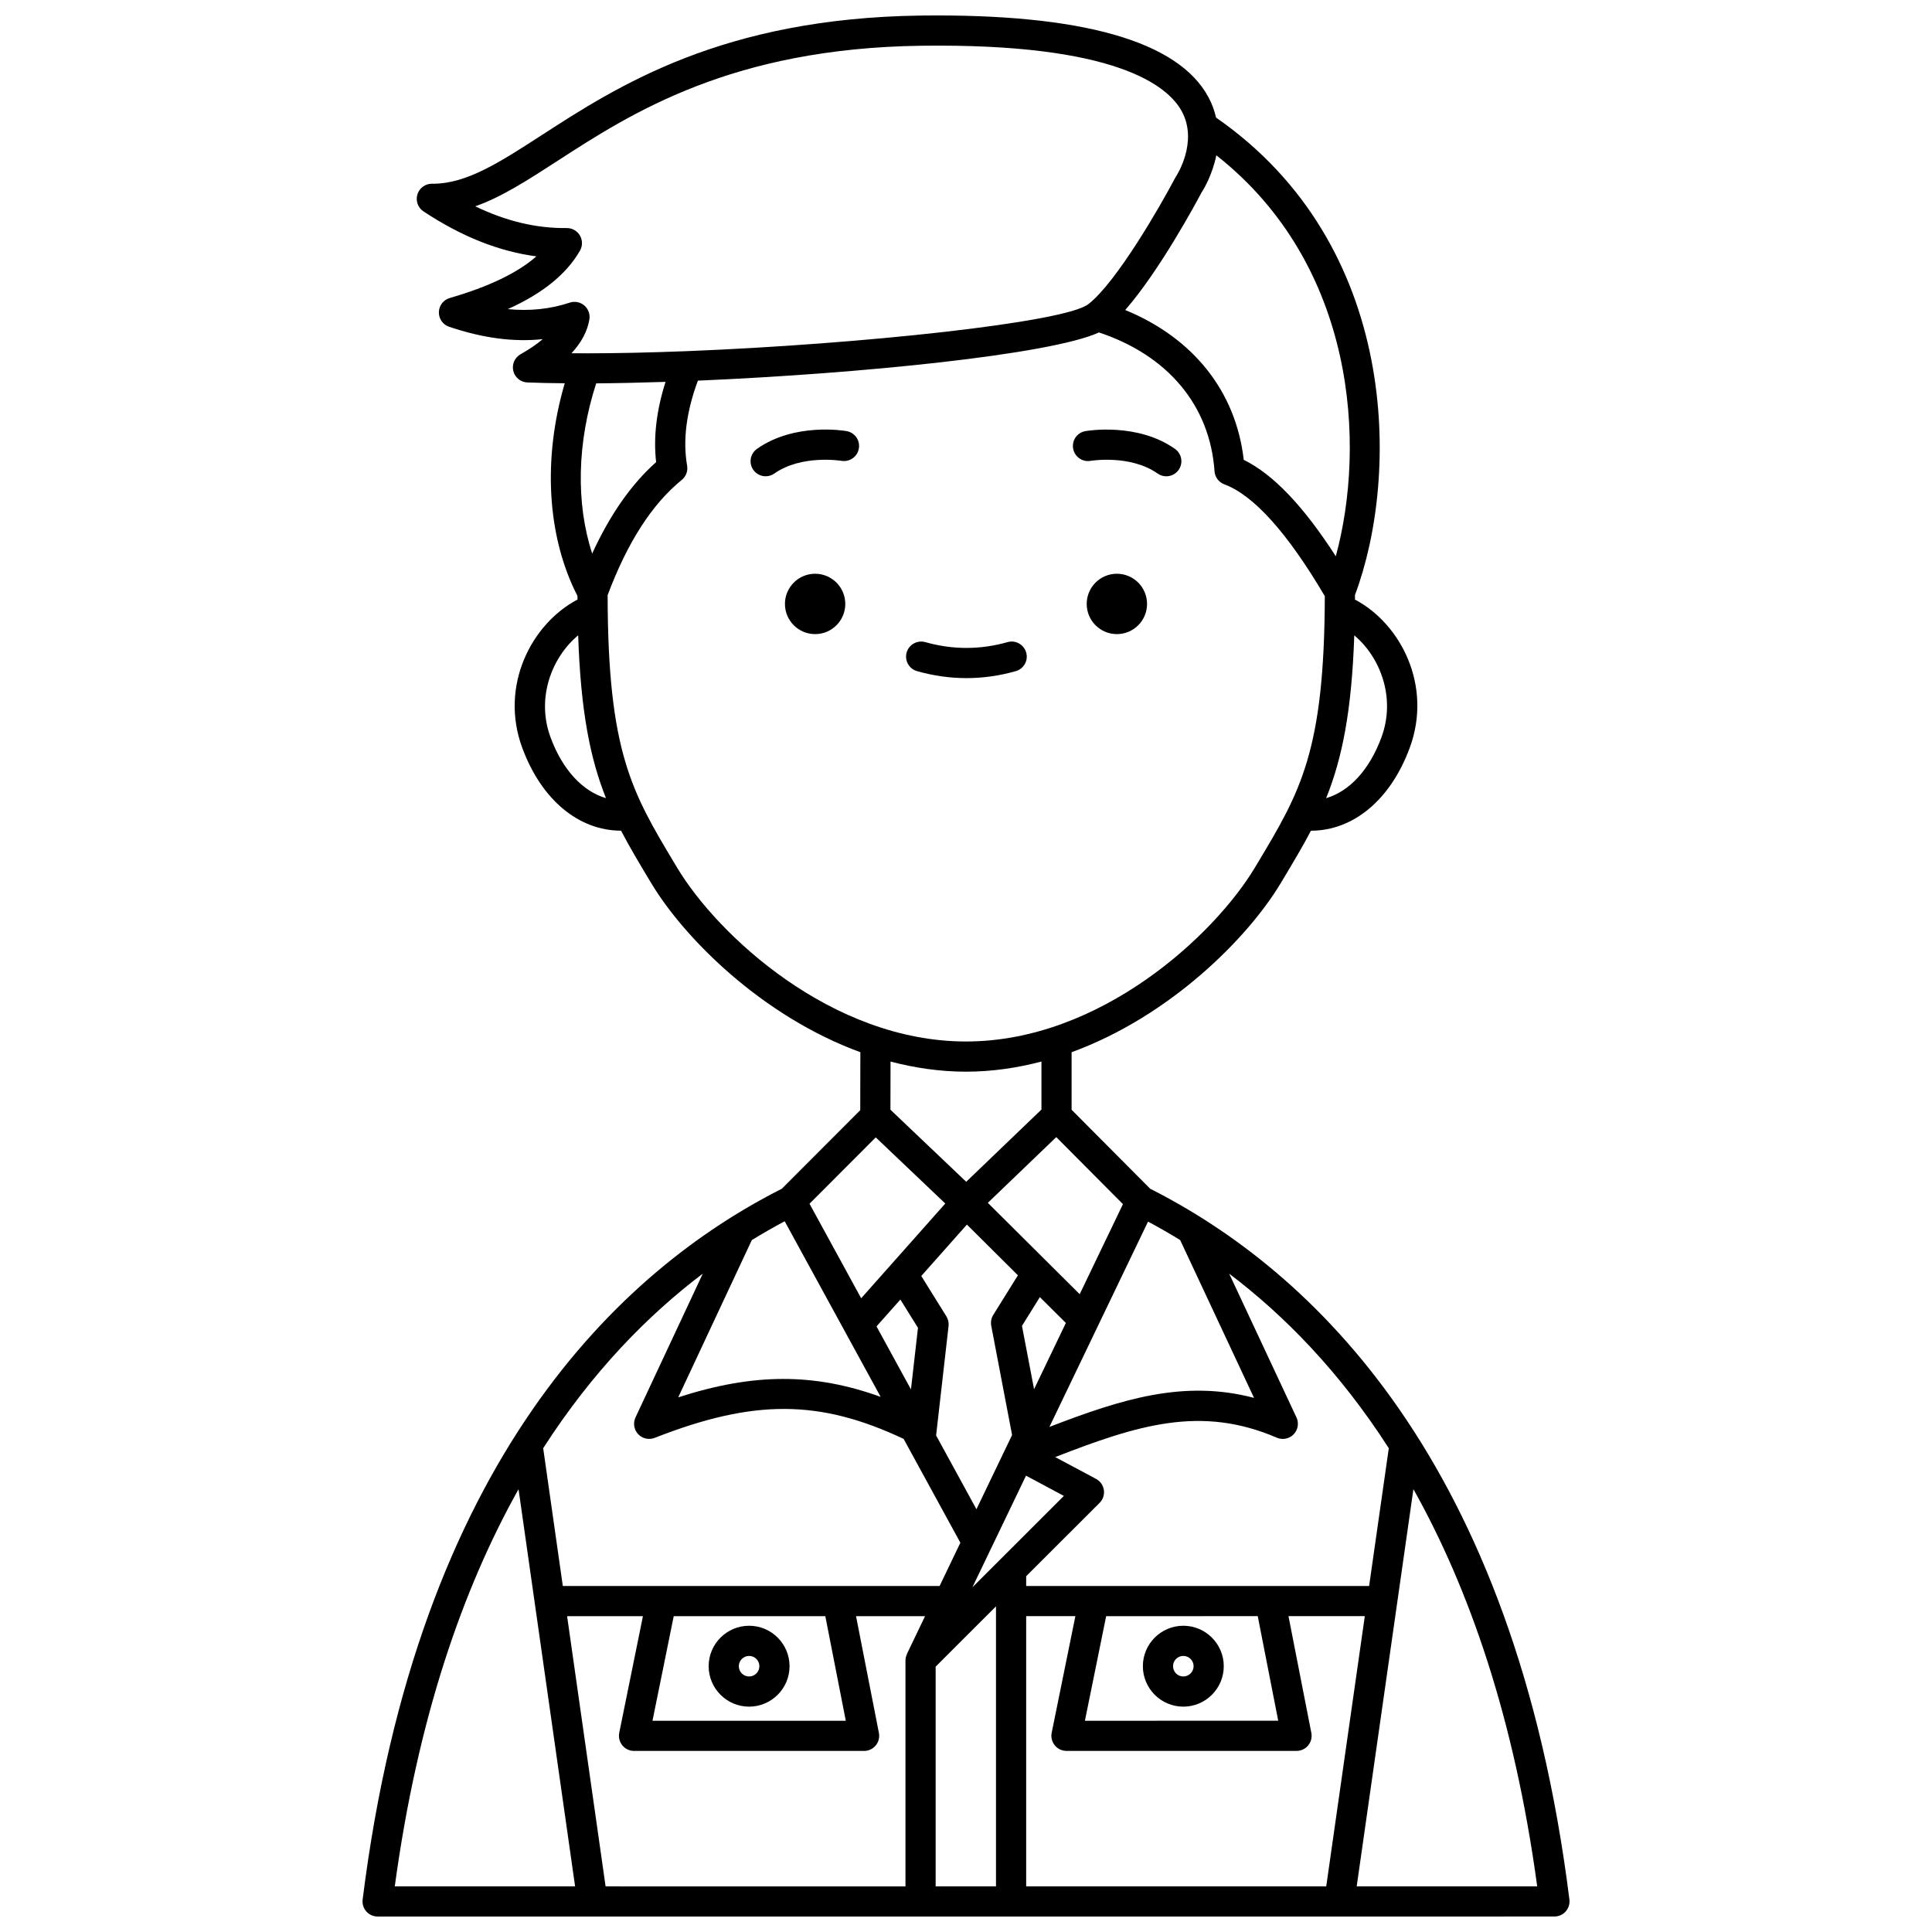 <?xml version="1.0" encoding="UTF-8"?>
<!-- Uploaded to: ICON Repo, www.iconrepo.com, Generator: ICON Repo Mixer Tools -->
<svg width="800px" height="800px" version="1.1" viewBox="144 144 512 512" xmlns="http://www.w3.org/2000/svg">
 <defs>
  <clipPath id="a">
   <path d="m240 148.09h320v503.81h-320z"/>
  </clipPath>
 </defs>
 <g clip-path="url(#a)">
  <path d="m448.82 459.04-20.836-20.945v-15.246c26.137-9.543 46.738-30.324 55.402-44.77l0.609-1.012c2.734-4.559 5.211-8.703 7.422-12.918 11.246-0.016 21.117-8.203 26.191-22.012 6.047-16.438-2.394-32.84-14.531-39.242 0.004-0.422 0.012-0.812 0.012-1.238 11.809-31.469 12-92.641-36.82-126.49-0.406-1.766-1.031-3.57-2-5.379-7.996-14.941-33.656-22.191-76.176-21.668-52.645 0.695-80.387 18.656-100.64 31.762-11.043 7.148-19.789 12.809-28.707 12.809h-0.305c-1.754 0-3.305 1.145-3.824 2.828-0.52 1.695 0.141 3.531 1.621 4.512 10.082 6.66 19.938 10.59 29.91 11.91-4.961 4.359-12.645 8.055-22.953 11.031-1.68 0.488-2.852 2.004-2.887 3.754-0.039 1.746 1.062 3.32 2.719 3.875 8.883 3 17.09 4.098 24.805 3.277-1.57 1.34-3.539 2.68-5.883 4.004-1.555 0.879-2.34 2.684-1.918 4.418 0.418 1.734 1.938 2.984 3.727 3.055 3.008 0.125 6.383 0.184 9.906 0.215-5.871 19.992-4.715 40.605 3.367 56.355 0 0.332 0.008 0.637 0.012 0.965-12.191 6.418-20.695 22.828-14.656 39.246 5.074 13.801 14.945 21.984 26.199 22.004 2.219 4.258 4.715 8.438 7.477 13.035l0.543 0.902c8.668 14.445 29.266 35.219 55.398 44.766l-0.031 15.363-20.789 20.828c-42.777 21.625-96.516 71.848-111.08 188.37-0.145 1.141 0.211 2.281 0.973 3.144 0.754 0.859 1.852 1.352 3 1.352h56.934 0.012 0.027 110.9 0.008 0.008l143.97-0.004c1.148 0 2.238-0.492 3-1.352 0.758-0.859 1.113-2.004 0.973-3.144-14.566-116.5-68.305-166.73-111.08-188.36zm-86.102 113.26 5.426 27.715-51.227 0.004 5.629-27.715zm-53.789 34.246c0.758 0.926 1.895 1.469 3.094 1.469h60.973c1.195 0 2.328-0.535 3.086-1.457 0.758-0.922 1.066-2.141 0.836-3.309l-6.059-30.945h18.289l-4.797 9.992c-0.016 0.035-0.008 0.074-0.023 0.113-0.23 0.516-0.367 1.062-0.367 1.621v59.887l-79.473-0.008-10.199-71.609h20.094l-6.277 30.914c-0.234 1.18 0.066 2.402 0.824 3.332zm43.02-138.9 25.434 46.539c-17.609-6.359-33.629-6.352-53.648 0.129l19.504-41.68c2.941-1.805 5.848-3.465 8.711-4.988zm30.66 20.746 4.664 7.496-1.859 16.32-9.129-16.699zm12.191 4.453-6.652-10.691 12.094-13.625 13.516 13.438-6.539 10.508c-0.531 0.852-0.719 1.875-0.531 2.863l5.523 28.957-9.445 19.668-10.688-19.559 3.301-28.988c0.102-0.898-0.102-1.801-0.578-2.57zm61.957-20.215 19.574 41.824c-18.582-4.887-35.059 0.305-54.223 7.695l26.133-54.41c2.797 1.496 5.644 3.125 8.516 4.891zm-38.719 39.527-3.203-16.785 4.742-7.621 6.891 6.848zm-2.133 22.91 10.031 5.363-16.809 16.793c-0.004 0.004-0.008 0.008-0.012 0.012l-7.418 7.41zm-23.949 50.609 15.992-15.977v74.207h-15.992zm23.992-13.379h13.039l-6.281 30.914c-0.238 1.176 0.062 2.398 0.824 3.328 0.758 0.926 1.895 1.469 3.094 1.469h60.973c1.195 0 2.328-0.535 3.086-1.457 0.758-0.922 1.066-2.141 0.836-3.309l-6.059-30.945h20.227l-10.223 71.609-79.516-0.004zm61.367 0 5.426 27.715-51.227 0.004 5.629-27.715zm34.73-44.504-5.215 36.512h-90.883v-2.59l19.457-19.438c0.895-0.895 1.316-2.164 1.133-3.414-0.184-1.25-0.953-2.344-2.07-2.938l-10.828-5.785c21.863-8.492 38.59-13.809 58.738-5.133 1.523 0.656 3.297 0.305 4.453-0.891 1.156-1.191 1.453-2.977 0.75-4.477l-17.832-38.105c14.562 11.016 29.262 25.969 42.297 46.258zm-81.914-40.82-24.348-24.211 18.141-17.414 17.668 17.766zm79.973-147.59c-3.172 8.625-8.508 14.352-14.664 16.141 4.176-10.348 6.769-22.84 7.457-43.148 6.883 5.773 11.066 16.512 7.207 27.008zm-12.102-47.965c-8.582-13.324-16.617-21.742-24.395-25.551-2.098-18.164-13.355-32.281-31.414-39.715 9.125-10.395 19.031-28.867 20.195-31.062 0.629-0.969 2.918-4.793 3.953-9.938 37.105 29.215 39.656 76.875 31.66 106.27zm-219.43-65.496c9.266-4.172 15.574-9.293 19.129-15.496 0.711-1.242 0.703-2.769-0.016-4.008-0.719-1.227-2.031-1.98-3.449-1.98h-0.035c-8.051 0.098-16.094-1.824-24.254-5.762 6.981-2.449 13.875-6.914 21.855-12.078 19.438-12.578 46.062-29.812 96.406-30.477 51.48-0.691 65.316 10.602 68.984 17.387 4.441 8.211-1.496 17.207-1.547 17.285-0.09 0.129-0.168 0.262-0.242 0.398-3.848 7.312-15.473 27.57-22.977 33.414-6.227 4.844-60.07 10.602-106.07 12.438-0.203-0.012-0.395 0.004-0.598 0.023-9.312 0.363-18.281 0.566-26.469 0.566-0.223-0.012-0.441-0.027-0.664-0.004-1.066 0-2.141 0-3.176-0.012 2.641-2.844 4.227-5.84 4.746-8.973 0.227-1.379-0.285-2.777-1.348-3.688-1.062-0.906-2.527-1.199-3.852-0.758-5.152 1.711-10.594 2.289-16.422 1.723zm39.309 40.543c-6.606 5.902-12.199 13.891-16.945 24.23-4.367-13.352-4.004-29.469 1.059-45.102 5.746-0.043 11.934-0.18 18.383-0.395-2.398 7.523-3.258 14.652-2.496 21.266zm-27.988 72.918c-3.856-10.484 0.383-21.234 7.328-27.02 0.676 20.328 3.242 32.828 7.375 43.156-6.164-1.789-11.527-7.508-14.703-16.137zm33.57 34.582-0.543-0.906c-11.477-19.121-17.824-29.727-17.891-71.34 5.285-14.051 11.715-24.059 19.656-30.547 1.121-0.914 1.66-2.359 1.41-3.781-1.176-6.727-0.195-14.293 2.856-22.52 42.77-1.832 93.375-6.871 106.29-12.77 18.273 6.07 29.418 19.383 30.621 36.777 0.109 1.566 1.125 2.922 2.594 3.469 7.801 2.898 16.766 12.895 26.637 29.637-0.113 41.203-6.473 51.852-17.953 70.973l-0.609 1.012c-10.68 17.797-40.895 46.035-76.531 46.035s-65.855-28.238-76.539-46.039zm76.539 54.039c6.887 0 13.57-0.996 19.992-2.684v12.723l-19.938 19.141-20.078-19.098 0.023-12.762c6.422 1.68 13.109 2.68 20 2.68zm-23.918 17.414 18.43 17.527-22.293 25.109-13.691-25.055zm-45.836 36.109-17.832 38.105c-0.691 1.484-0.414 3.238 0.703 4.43 1.121 1.195 2.859 1.578 4.379 0.988 26.238-10.293 43.664-10.242 65.973 0.27l15.039 27.516-5.508 11.473-99.848-0.004-5.203-36.516c13.035-20.285 27.734-35.238 42.297-46.262zm-48.828 57.125 14.988 105.25h-47.785c6.055-44.57 18.016-78.859 32.797-105.25zm222.12 105.25 15.031-105.26c14.785 26.391 26.75 60.68 32.805 105.26z"/>
 </g>
 <path d="m447.98 304.05c0 4.414-3.578 7.996-7.996 7.996-4.414 0-7.996-3.582-7.996-7.996 0-4.418 3.582-8 7.996-8 4.418 0 7.996 3.582 7.996 8"/>
 <path d="m433.01 266.13c0.105-0.016 10.547-1.727 17.77 3.363 0.699 0.496 1.504 0.73 2.301 0.73 1.254 0 2.496-0.586 3.269-1.695 1.27-1.805 0.84-4.297-0.969-5.57-9.977-7.027-23.191-4.801-23.75-4.703-2.172 0.383-3.617 2.445-3.242 4.617 0.383 2.172 2.43 3.641 4.621 3.258z"/>
 <path d="m368.01 304.05c0 4.414-3.578 7.996-7.996 7.996-4.414 0-7.996-3.582-7.996-7.996 0-4.418 3.582-8 7.996-8 4.418 0 7.996 3.582 7.996 8"/>
 <path d="m368.36 258.25c-0.559-0.105-13.777-2.332-23.75 4.703-1.809 1.27-2.238 3.766-0.969 5.57 0.781 1.109 2.016 1.695 3.269 1.695 0.797 0 1.598-0.234 2.301-0.73 7.227-5.086 17.664-3.379 17.77-3.363 2.184 0.359 4.238-1.074 4.621-3.246 0.391-2.176-1.066-4.25-3.242-4.629z"/>
 <path d="m413.19 321.86c2.129-0.602 3.363-2.812 2.758-4.934-0.605-2.125-2.816-3.363-4.934-2.758-7.262 2.055-14.551 2.055-21.812 0-2.117-0.59-4.336 0.641-4.934 2.758-0.602 2.125 0.637 4.336 2.758 4.934 4.34 1.227 8.742 1.848 13.082 1.848 4.344 0.004 8.746-0.617 13.082-1.848z"/>
 <path d="m457.59 596.28c5.91 0 10.719-4.809 10.719-10.719 0-5.914-4.809-10.719-10.719-10.719s-10.719 4.809-10.719 10.719c0.004 5.906 4.809 10.719 10.719 10.719zm0-13.445c1.5 0 2.723 1.223 2.723 2.723s-1.219 2.723-2.723 2.723-2.723-1.219-2.723-2.723c0-1.5 1.223-2.723 2.723-2.723z"/>
 <path d="m342.52 596.28c5.91 0 10.719-4.809 10.719-10.719 0-5.914-4.809-10.719-10.719-10.719-5.91 0-10.719 4.809-10.719 10.719 0.004 5.906 4.809 10.719 10.719 10.719zm0-13.445c1.5 0 2.723 1.223 2.723 2.723s-1.219 2.723-2.723 2.723c-1.504 0-2.723-1.219-2.723-2.723 0-1.5 1.223-2.723 2.723-2.723z"/>
</svg>